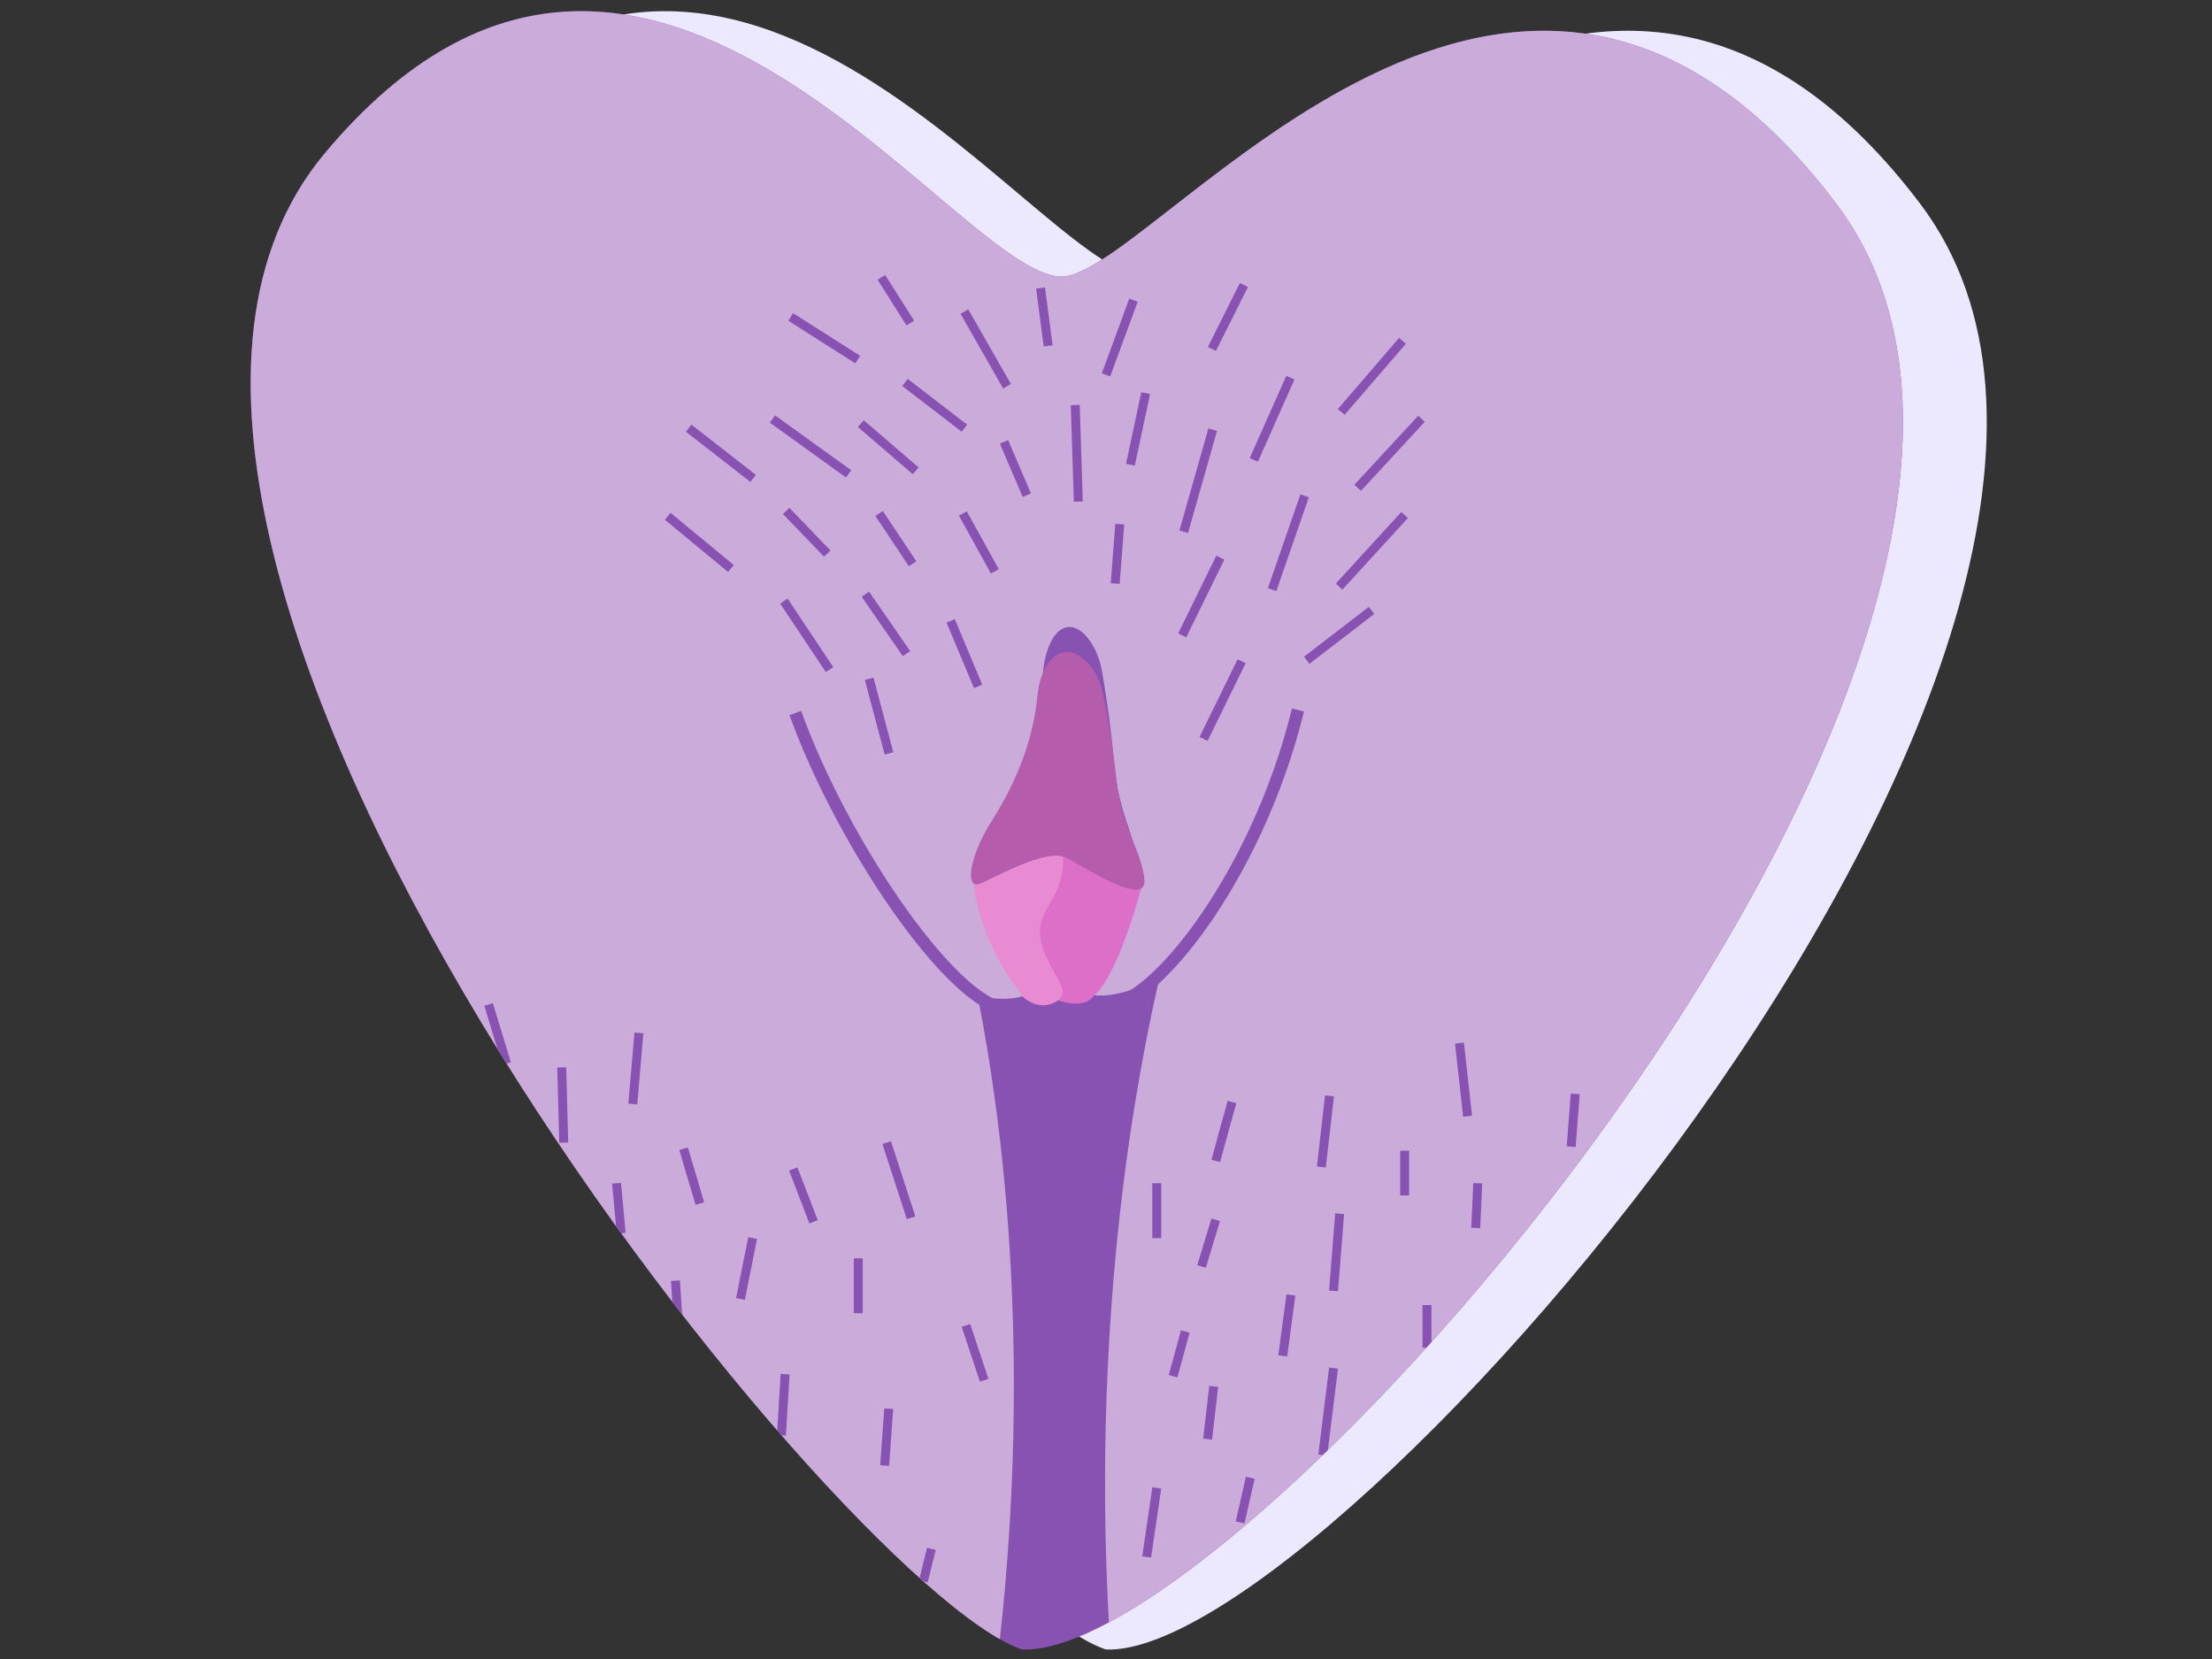 <svg xmlns="http://www.w3.org/2000/svg" xmlns:xlink="http://www.w3.org/1999/xlink" id="&#x421;&#x43B;&#x43E;&#x439;_1" data-name="&#x421;&#x43B;&#x43E;&#x439; 1" viewBox="0 0 2224.44 1668.33"><rect x="0" y="0" width="2224.44" height="1668.33" fill="#333333" stroke="none"/><defs><style>.cls-1,.cls-10,.cls-8{fill:none;}.cls-2{fill:#ece9ff;}.cls-3{clip-path:url(#clip-path);}.cls-4{fill:#8852b2;}.cls-5{fill:#dd6fc8;}.cls-6{fill:#e88bd2;}.cls-7{fill:#caabda;}.cls-10,.cls-8{stroke:#8852b2;stroke-miterlimit:10;}.cls-8{stroke-width:12.46px;}.cls-9{fill:#b55dac;}.cls-10{stroke-width:9px;}</style><clipPath id="clip-path"><path class="cls-1" d="M1027.53,1658.73C838.32,1593.3.8,543.77,326.5,154.29s645.74,141.77,746.28,123.34,454.16-494.65,773.66-73S1254,1669.64,1027.53,1658.73Z"></path></clipPath></defs><path class="cls-2" d="M1111.85,1658.73c-189.22-65.43-1026.74-1115-701-1504.44s645.75,141.77,746.29,123.34,454.16-494.65,773.65-73S1338.29,1669.64,1111.85,1658.73Z"></path><g class="cls-3"><rect class="cls-4" x="-149.41" y="-307.88" width="2600.72" height="1979.79"></rect><path class="cls-5" d="M1060.92,843.63c-7.27,64.72-63.3,153.52-26.38,159.36,12.93,2,17.74,3,28.38,2.78,23.27,7.5,33.27,1.59,37.45-4.95,36.87-12.47,55.75-49.08,66.85-116.91C1181.7,795.48,1060.92,843.63,1060.92,843.63Z"></path><path class="cls-6" d="M1050.83,821.27c17.3,26.31,29.84,47.75,1.89,92.56-23.88,38.26,22.42,72.92,15,87.55-4.79,9.42-24.31,15.56-39.93.21-80-12.29-57.53-150.67-57.53-150.67L1050.83,817"></path><path class="cls-7" d="M890,693.52c216.3,507.11,96.43,1084.3,96.43,1084.3S86.87,1596.07,79.6,1577.89s-229-1654-229-1654L864.8-436.33l956.05,77,349,871.88L2133.48,1756s-999.79,34.61-1007.06-5.37S1050,1129.74,1282.64,640.81"></path><path class="cls-7" d="M708.49,564.6c25.2,290.3,225.65,463.62,320.21,437.2,0,0-44.14-50.64-50.08-118.58-.53-6.07,59.32-24.84,78.57-27.87,19.32,5.26,92.51,30.37,90.5,37.65-17.75,64.19-35.45,98.61-47.32,107.82,76.8,8.6,269.48-144.1,317-436.22"></path><path class="cls-8" d="M1107.55,1010.92c44.33,9.63,154.94-122.57,197.75-296.95"></path><path class="cls-8" d="M799.77,717c49.58,137.28,165.54,303.81,218.48,298.19"></path><path class="cls-4" d="M1096.47,645.1c5.82,8.46,9.71,18.81,11.67,29.8,3.06,17.24,8.7,51.88,12,90.26,4.67,54.68,21.79,75.55,25.68,109.35s-52.91-10.93-70.8-21.87-63.8,20.88-78.58,27.84-8.56-31.81,10.12-66.61,37.34-80.53,42-135.2C1052.54,631.8,1076.53,616.09,1096.47,645.1Z"></path><path class="cls-9" d="M1096.18,669.37a65.12,65.12,0,0,1,12.91,27.75,829.22,829.22,0,0,1,13.25,84.06c5.16,50.92,24.1,70.37,28.4,101.85s-58.53-10.19-78.32-20.37-70.58,19.44-86.93,25.92-9.47-29.63,11.19-62,41.31-75,46.48-125.92C1047.58,657,1074.12,642.36,1096.18,669.37Z"></path><line class="cls-10" x1="671.45" y1="519.19" x2="735.06" y2="571.73"></line><line class="cls-10" x1="692.53" y1="430.57" x2="757.38" y2="481.12"></line><line class="cls-10" x1="1314.07" y1="663.98" x2="1379.25" y2="613.84"></line><line class="cls-10" x1="776.79" y1="421.38" x2="853.38" y2="476.53"></line><line class="cls-10" x1="1410.4" y1="342.73" x2="1348.79" y2="414.23"></line><line class="cls-10" x1="865.64" y1="425.97" x2="920.79" y2="473.46"></line><line class="cls-10" x1="795.17" y1="318.74" x2="862.57" y2="361.63"></line><line class="cls-10" x1="790.57" y1="513.8" x2="831.94" y2="556.7"></line><line class="cls-10" x1="884.02" y1="516.36" x2="917.72" y2="566.91"></line><line class="cls-10" x1="788.28" y1="604.44" x2="834.23" y2="673.38"></line><line class="cls-10" x1="870.23" y1="597.55" x2="911.6" y2="657.29"></line><line class="cls-10" x1="968.28" y1="516.36" x2="1000.45" y2="574.57"></line><line class="cls-10" x1="910.06" y1="384.61" x2="969.81" y2="430.57"></line><line class="cls-10" x1="886.32" y1="278.91" x2="915.43" y2="324.87"></line><line class="cls-10" x1="969.81" y1="313.38" x2="1012.7" y2="388.44"></line><line class="cls-10" x1="1009.64" y1="444.36" x2="1032.62" y2="497.97"></line><line class="cls-10" x1="1081.3" y1="407.3" x2="1084.38" y2="504.39"></line><line class="cls-10" x1="1046.4" y1="289.63" x2="1054.06" y2="347.85"></line><line class="cls-10" x1="1139.85" y1="301.89" x2="1112.22" y2="376.95"></line><line class="cls-10" x1="1152.11" y1="395.33" x2="1136.79" y2="467.33"></line><line class="cls-10" x1="1126.06" y1="527.08" x2="1121.47" y2="586.82"></line><line class="cls-10" x1="1219.51" y1="432.1" x2="1190.4" y2="534.74"></line><line class="cls-10" x1="1250.91" y1="286.57" x2="1218.74" y2="350.91"></line><line class="cls-10" x1="1297.64" y1="379.78" x2="1260.87" y2="462.5"></line><line class="cls-10" x1="1311.96" y1="498.61" x2="1279.26" y2="592.95"></line><line class="cls-10" x1="1227.17" y1="560.78" x2="1188.87" y2="638.91"></line><line class="cls-10" x1="1429.48" y1="421.14" x2="1365.29" y2="490.55"></line><line class="cls-10" x1="1412.53" y1="517.89" x2="1346.66" y2="589.89"></line><line class="cls-10" x1="874.06" y1="682.57" x2="893.98" y2="757.63"></line><line class="cls-10" x1="956.02" y1="624.36" x2="983.6" y2="690.23"></line><line class="cls-10" x1="1248.62" y1="664.95" x2="1210.32" y2="743.08"></line><line class="cls-10" x1="491.34" y1="1010.14" x2="509.44" y2="1069.55"></line><line class="cls-10" x1="564.87" y1="1073.46" x2="566.91" y2="1149.04"></line><line class="cls-10" x1="642.49" y1="1038.74" x2="636.36" y2="1110.23"></line><line class="cls-10" x1="620.02" y1="1189.89" x2="624.67" y2="1240.19"></line><line class="cls-10" x1="687.43" y1="1155.16" x2="703.77" y2="1210.31"></line><line class="cls-10" x1="679.26" y1="1287.93" x2="683.34" y2="1351.25"></line><line class="cls-10" x1="756.87" y1="1245.04" x2="744.62" y2="1306.31"></line><line class="cls-10" x1="797.72" y1="1175.59" x2="818.15" y2="1228.7"></line><line class="cls-10" x1="891.68" y1="1149.04" x2="916.19" y2="1224.61"></line><line class="cls-10" x1="863.09" y1="1265.46" x2="863.09" y2="1320.61"></line><line class="cls-10" x1="789.55" y1="1381.89" x2="785.83" y2="1443.37"></line><line class="cls-10" x1="893.72" y1="1416.61" x2="889.64" y2="1473.8"></line><line class="cls-10" x1="971.34" y1="1332.87" x2="989.72" y2="1388.02"></line><line class="cls-10" x1="936.62" y1="1557.55" x2="928.54" y2="1590.23"></line><line class="cls-10" x1="1238.91" y1="1108.19" x2="1222.57" y2="1167.42"></line><line class="cls-10" x1="1336.96" y1="1102.06" x2="1328.79" y2="1173.55"></line><line class="cls-10" x1="1412.53" y1="1157.21" x2="1412.53" y2="1202.14"></line><line class="cls-10" x1="1467.68" y1="1048.95" x2="1475.85" y2="1122.48"></line><line class="cls-10" x1="1584.11" y1="1100.02" x2="1580.02" y2="1153.12"></line><line class="cls-10" x1="1486.06" y1="1189.89" x2="1484.02" y2="1234.82"></line><line class="cls-10" x1="1347.17" y1="1220.53" x2="1341.04" y2="1298.14"></line><line class="cls-10" x1="1222.57" y1="1226.65" x2="1208.28" y2="1273.63"></line><line class="cls-10" x1="1298.15" y1="1302.23" x2="1289.98" y2="1363.51"></line><line class="cls-10" x1="1435" y1="1312.44" x2="1435" y2="1355.33"></line><line class="cls-10" x1="1191.94" y1="1338.99" x2="1179.68" y2="1383.93"></line><line class="cls-10" x1="1163.28" y1="1189.89" x2="1163.28" y2="1245.04"></line><line class="cls-10" x1="1220.53" y1="1394.14" x2="1214.4" y2="1447.25"></line><line class="cls-10" x1="1341.04" y1="1375.76" x2="1330.2" y2="1463.23"></line><line class="cls-10" x1="1257.3" y1="1486.06" x2="1247.09" y2="1530.99"></line><line class="cls-10" x1="1163.28" y1="1496.27" x2="1153.13" y2="1565.72"></line></g></svg>